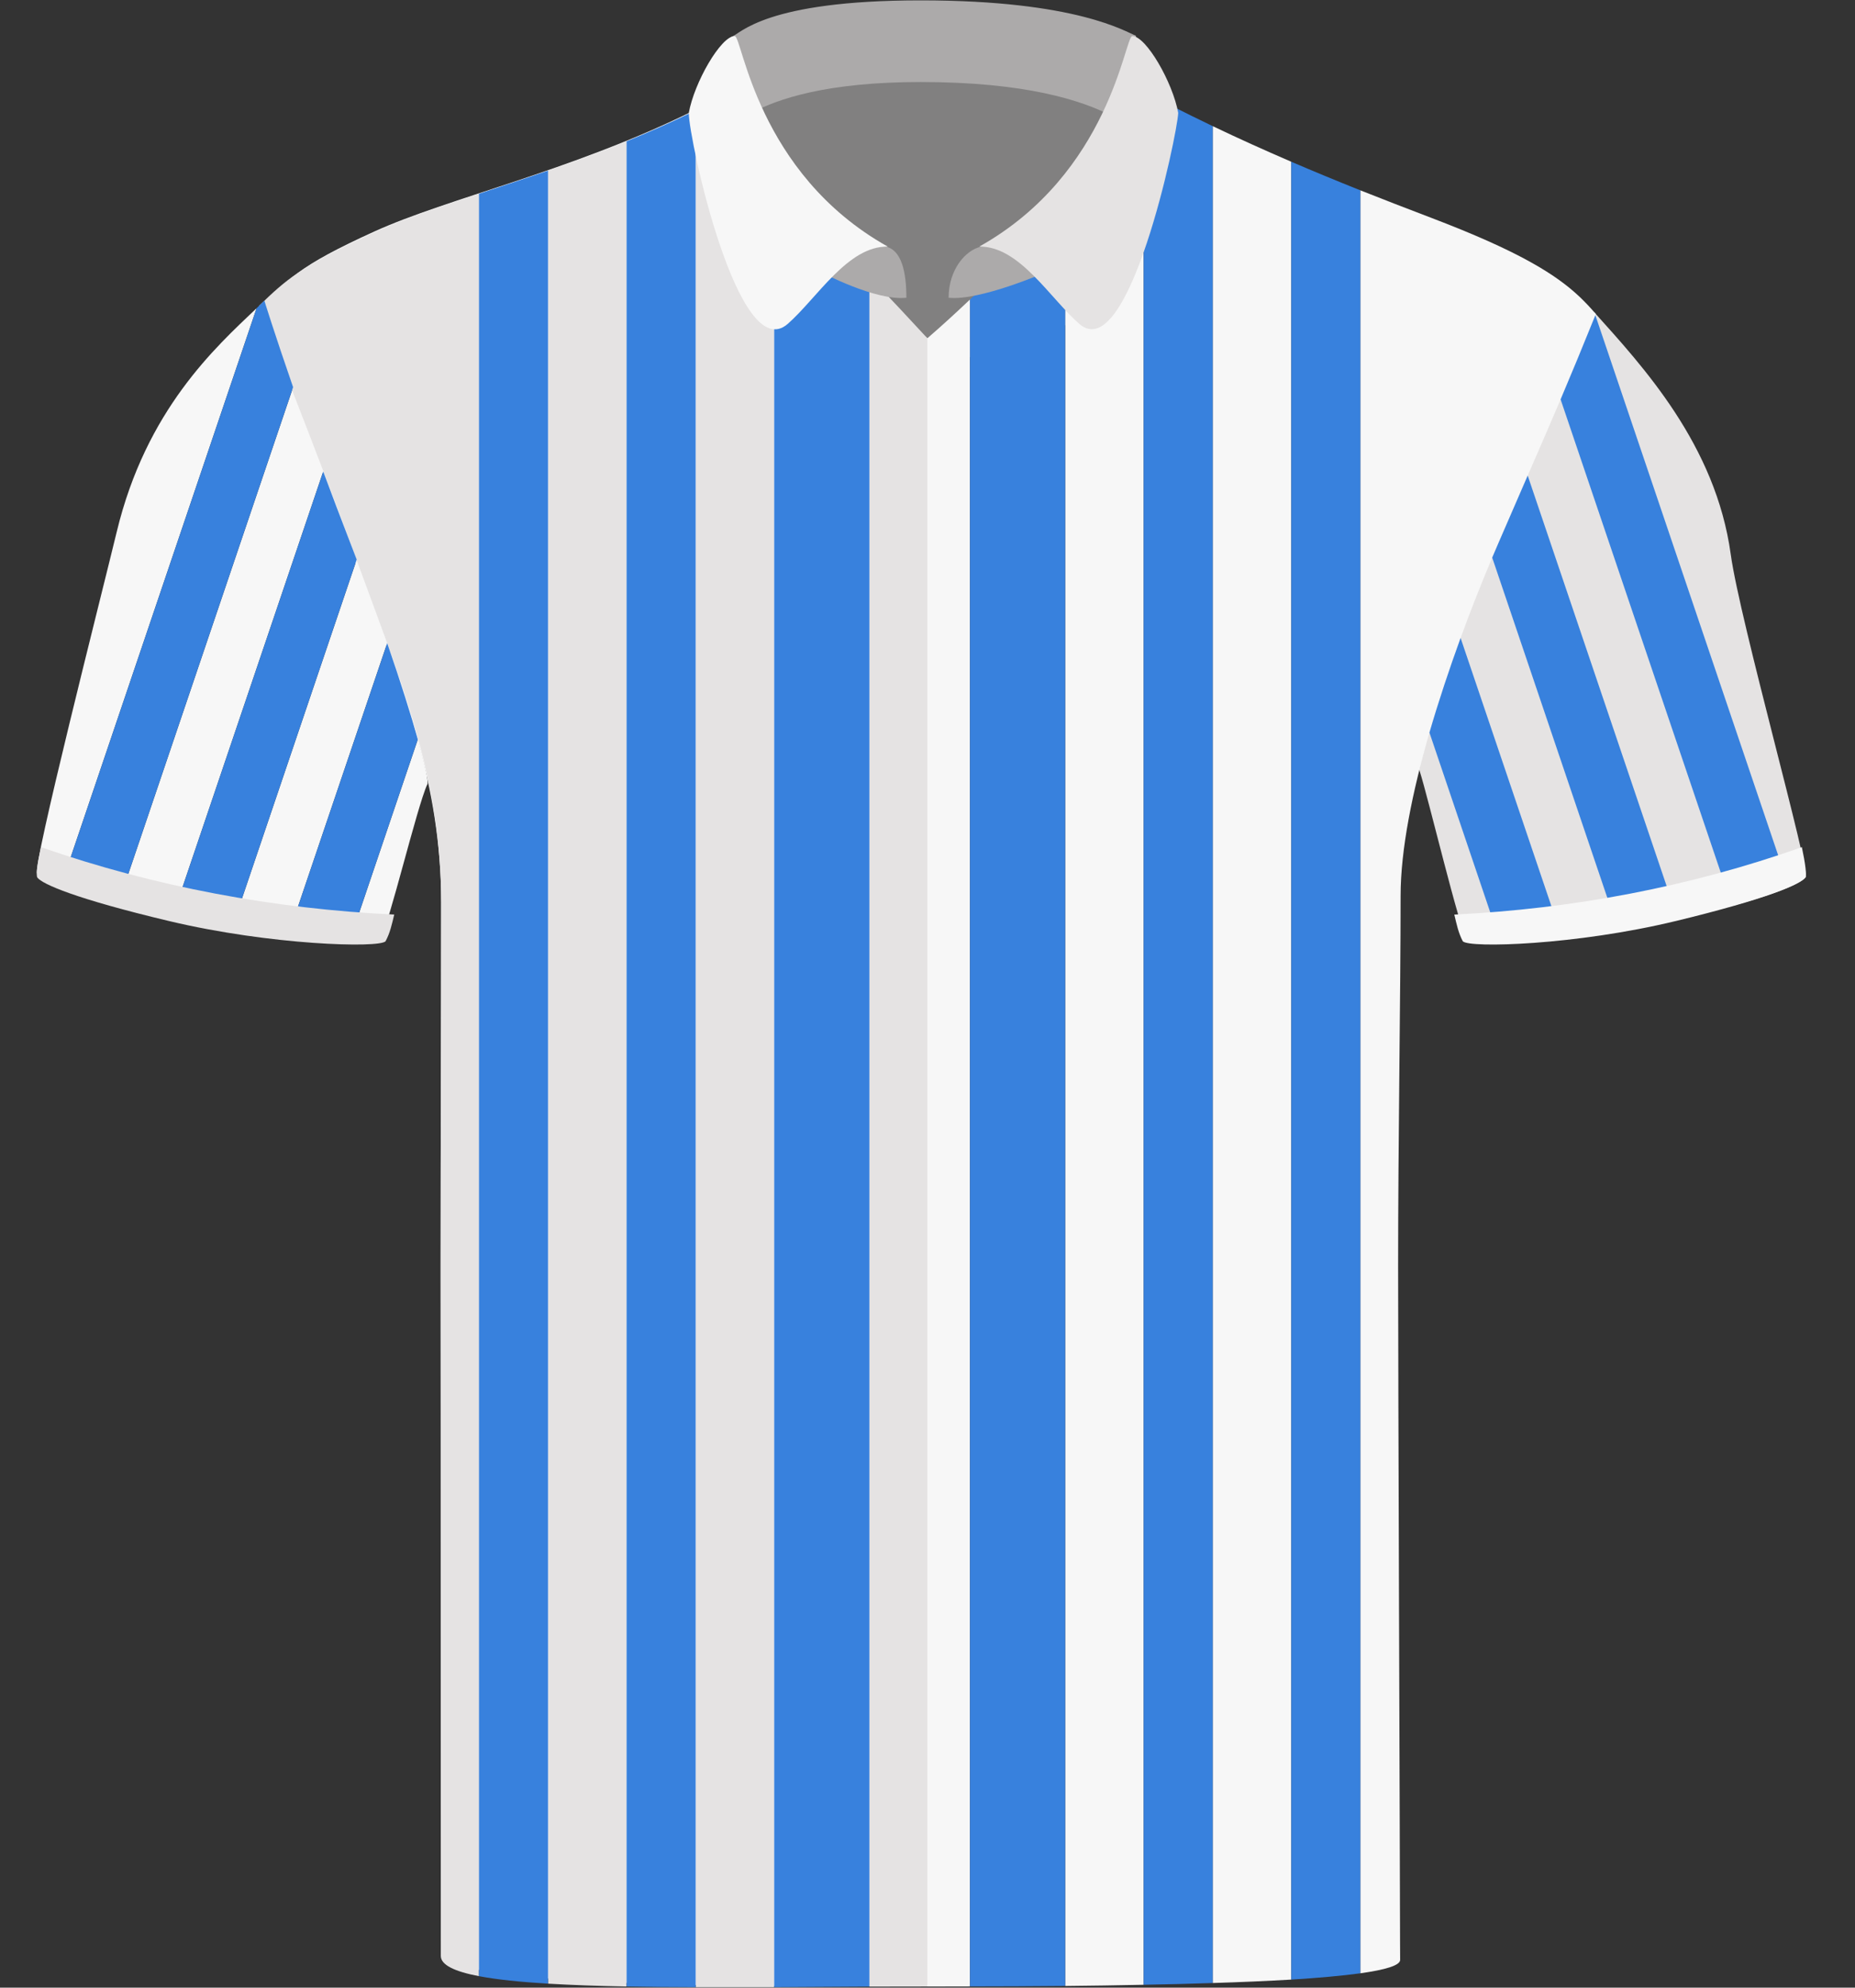 <?xml version="1.0" encoding="UTF-8"?><svg id="uuid-ce692966-fa7f-41cd-afec-44c4e987c995" xmlns="http://www.w3.org/2000/svg" viewBox="0 0 200.69 214.94"><rect x="0" y="0" width="200.69" height="214.94" fill="#333333" stroke="none"/><defs><style>.uuid-aba4f077-7d72-4186-a377-814f0cc63c74{fill:#f7f7f7;}.uuid-8f9164a6-f951-4aba-9720-b249d82b8fe0{fill:#e5e3e3;}.uuid-10b3dad8-6fe9-420b-9a13-2ac370612be8{fill:#acaaaa;}.uuid-9004aa4d-ed3b-446f-afcd-c5127bbf77c9{fill:#3881dd;}.uuid-217f3fef-90b5-4fa1-827d-fbb20541ec2c{fill:#818080;}</style></defs><path class="uuid-aba4f077-7d72-4186-a377-814f0cc63c74" d="M27.76,33.33L6.61,95.77c-1.6-.58-2.37-1.02-2.6-1.3-.54-.66,6.92-29.93,8.61-36.92,3.19-13.27,10.73-20.02,15.14-24.22Z"/><path class="uuid-aba4f077-7d72-4186-a377-814f0cc63c74" d="M34.97,50.99l-16.28,48.07c-.17-.03-.33-.07-.5-.11-2.05-.47-3.83-.91-5.37-1.31L31.71,41.87c.91,2.61,2,5.69,3.26,9.12Z"/><path class="uuid-aba4f077-7d72-4186-a377-814f0cc63c74" d="M41.89,69.55l-10.66,31.47c-1.89-.19-3.96-.43-6.1-.76l13.46-39.75c1.26,3.29,2.36,6.32,3.3,9.04Z"/><path class="uuid-aba4f077-7d72-4186-a377-814f0cc63c74" d="M46.24,84.79c-1.12,2.39-4.24,15.53-4.96,16.25-.22,.22-1.44,.34-3.33,.34l7.25-21.42c.81,2.9,1.15,4.59,1.04,4.83Z"/><path class="uuid-8f9164a6-f951-4aba-9720-b249d82b8fe0" d="M181.76,99.35c10.19-2.33,13.06-3.82,13.59-4.48,.54-.66-7.12-27.77-8.1-34.9-1.62-11.87-9.55-20.39-14.77-26.2,0,0-5.51,11.27-11.45,26.56-5.94,15.29-7.65,22.38-7.45,23.01,.99,3.08,4.37,17.37,5.09,18.09,.72,.72,12.22,.4,23.09-2.08Z"/><ellipse class="uuid-217f3fef-90b5-4fa1-827d-fbb20541ec2c" cx="100.92" cy="20.04" rx="23.99" ry="18.85"/><path class="uuid-aba4f077-7d72-4186-a377-814f0cc63c74" d="M100.33,36.58c1.52-1.31,3.07-2.73,4.61-4.19V214.81c-1.6,.01-3.14,.01-4.61,.01-18.95,0-52.56,.15-52.56-3.77v-1.07c-.01-9.79-.1-57.59-.1-72.75s.06-25.89,.06-39.57c0-.86-.02-1.7-.05-2.53-.52-12.42-4.77-22.11-9.04-33.8-2.37-6.49-5.07-13.8-7.11-19.32-.01-.03-.03-.07-.04-.1-1.85-5.04-3.16-8.56-3.16-8.56,1.27-1.52,2.31-2.67,3.93-3.86,1.74-1.28,4.15-2.6,8.25-4.46,7.91-3.59,21.17-6.52,34.18-12.89,.05-.03,.12-.03,.2-.02,2.26,.34,14.74,16.3,25.44,24.46Z"/><path class="uuid-aba4f077-7d72-4186-a377-814f0cc63c74" d="M123.73,13.42V214.63c-2.81,.06-5.67,.1-8.49,.13V22.04c3.42-3.56,6.4-6.69,8.49-8.62Z"/><path class="uuid-aba4f077-7d72-4186-a377-814f0cc63c74" d="M131.2,13.64c2.76,1.32,5.53,2.57,8.5,3.85V214.07c-2.58,.15-5.46,.28-8.5,.37V13.64Z"/><path class="uuid-aba4f077-7d72-4186-a377-814f0cc63c74" d="M172.65,33.95s-.04,.09-.05,.14c-1.38,3.42-2.54,6.22-3.76,9.1-1.07,2.52-2.2,5.11-3.56,8.24-.93,2.13-1.96,4.51-3.16,7.28-.22,.52-.45,1.05-.68,1.59-1.13,2.68-2.3,5.62-3.42,8.69-1.21,3.33-2.37,6.8-3.37,10.23-1.85,6.4-3.12,12.67-3.12,17.64,0,10.59-.27,26.61-.27,40.04,0,12.49,.19,61.45,.21,73.08,.01,.88,.01,1.54,.01,1.96,0,.6-1.6,1.07-4.31,1.45V20.58c2.34,.93,4.85,1.9,7.58,2.94,9.58,3.64,13.57,6.15,16.15,8.58,.58,.56,1.1,1.1,1.58,1.66h.01c.06,.07,.11,.13,.16,.19Z"/><path class="uuid-8f9164a6-f951-4aba-9720-b249d82b8fe0" d="M40.73,25.01c3.02-1.37,6.82-2.65,11.09-4.06V213.7c-2.63-.5-4.13-1.21-4.13-2.19v-1.53c0-10.04-.02-57.96-.02-72.75,0-15.84,.06-25.89,.06-39.57,0-.86-.02-1.7-.05-2.53-.49-12.43-4.55-22.13-8.82-33.82-2.35-6.43-5.16-13.74-7.33-19.3-.01-.03-.03-.07-.04-.1-2.03-5.18-3.48-8.82-3.48-8.82,1.45-1.41,2.6-2.49,4.25-3.6,1.84-1.27,4.29-2.58,8.47-4.48Z"/><path class="uuid-8f9164a6-f951-4aba-9720-b249d82b8fe0" d="M67.79,15.28V214.82c-3.1-.06-5.97-.16-8.5-.31V18.45c2.75-.95,5.61-1.99,8.5-3.17Z"/><path class="uuid-8f9164a6-f951-4aba-9720-b249d82b8fe0" d="M83.76,19.36V214.89c-2.91,0-5.76,0-8.5,0V12.12c1.2,.37,4.51,3.33,8.5,7.24Z"/><path class="uuid-8f9164a6-f951-4aba-9720-b249d82b8fe0" d="M100.33,36.58V214.82c-2.08,0-4.18,.01-6.27,.01V29.89c2.32,2.44,4.49,4.76,6.27,6.69Z"/><path class="uuid-10b3dad8-6fe9-420b-9a13-2ac370612be8" d="M99.61,.04c16.95,0,22.2,3.43,23.28,3.82l1.95,12.67s-2.91-7.66-25.24-7.66c-19.88,0-22.28,7.01-22.28,7.01,0,0,1.16-11.69,1.85-11.91,.93-.31,3.58-3.93,20.43-3.93Z"/><path class="uuid-9004aa4d-ed3b-446f-afcd-c5127bbf77c9" d="M131.2,13.64V214.44c-2.41,.08-4.92,.15-7.47,.19V13.42c1.52-1.41,2.56-2.17,2.96-2,1.52,.77,3.02,1.5,4.51,2.22Z"/><path class="uuid-9004aa4d-ed3b-446f-afcd-c5127bbf77c9" d="M147.17,20.58V213.39c-1.97,.27-4.52,.5-7.47,.68V17.49c2.33,1,4.79,2.02,7.47,3.09Z"/><path class="uuid-9004aa4d-ed3b-446f-afcd-c5127bbf77c9" d="M59.29,18.45V214.51c-3-.18-5.54-.44-7.47-.81V20.95c2.36-.78,4.87-1.6,7.47-2.5Z"/><path class="uuid-9004aa4d-ed3b-446f-afcd-c5127bbf77c9" d="M45.2,79.96l-7.25,21.42c-1.75-.01-4.07-.12-6.72-.36l10.66-31.47c1.49,4.3,2.59,7.83,3.31,10.41Z"/><path class="uuid-9004aa4d-ed3b-446f-afcd-c5127bbf77c9" d="M38.59,60.51l-13.46,39.75c-2.1-.32-4.28-.72-6.44-1.2l16.28-48.07c.91,2.44,1.9,5.07,2.97,7.83,.22,.57,.44,1.14,.65,1.69Z"/><path class="uuid-9004aa4d-ed3b-446f-afcd-c5127bbf77c9" d="M31.71,41.87L12.82,97.64c-2.83-.73-4.83-1.36-6.21-1.87L27.76,33.33c.29-.29,.57-.56,.84-.82,0,0,1.09,3.53,3.11,9.36Z"/><path class="uuid-9004aa4d-ed3b-446f-afcd-c5127bbf77c9" d="M168.49,99.9c-2.65,.24-4.97,.35-6.72,.36l-7.12-21.04c1-3.43,2.16-6.9,3.37-10.23l10.47,30.91Z"/><path class="uuid-9004aa4d-ed3b-446f-afcd-c5127bbf77c9" d="M181.03,97.94c-2.16,.48-4.34,.88-6.44,1.2l-13.15-38.84c.23-.54,.46-1.07,.68-1.59,1.2-2.77,2.23-5.15,3.16-7.28l15.75,46.51Z"/><path class="uuid-9004aa4d-ed3b-446f-afcd-c5127bbf77c9" d="M193.11,94.65c-1.38,.51-3.38,1.14-6.21,1.87l-18.06-53.33c1.22-2.88,2.38-5.68,3.76-9.1l20.51,60.56Z"/><path class="uuid-9004aa4d-ed3b-446f-afcd-c5127bbf77c9" d="M75.26,12.12V214.89c-2.6,0-5.11-.03-7.47-.07V15.28c2.35-.96,4.73-2,7.1-3.16,.01,0,.01-.01,.02-.01,.08-.04,.2-.03,.35,.01Z"/><path class="uuid-9004aa4d-ed3b-446f-afcd-c5127bbf77c9" d="M94.06,29.89V214.83c-3.47,.02-6.93,.04-10.3,.06V19.36c3.24,3.17,6.93,6.97,10.3,10.53Z"/><path class="uuid-9004aa4d-ed3b-446f-afcd-c5127bbf77c9" d="M115.24,22.04V214.76c-3.56,.03-7.05,.05-10.3,.05V32.39c3.57-3.4,7.12-7.05,10.3-10.35Z"/><path class="uuid-10b3dad8-6fe9-420b-9a13-2ac370612be8" d="M98.06,32.19c0-2.76-.52-5.16-2.23-5.52-.9-.19-5.58,.64-6.98,2.77,0,0,5.87,3.12,9.21,2.76Z"/><path class="uuid-10b3dad8-6fe9-420b-9a13-2ac370612be8" d="M102.63,32.19c0-3.02,1.82-5.16,3.53-5.52,.9-.19,5.58,.64,6.98,2.77,0,0-7.16,3.12-10.51,2.76Z"/><path class="uuid-aba4f077-7d72-4186-a377-814f0cc63c74" d="M85.23,35.02c-5.34,4.69-10.71-19.92-10.71-22.81,.58-3.27,3.47-8.31,4.97-8.31,.81,0,2.38,14.84,16.56,22.77-4.32-.09-7.63,5.55-10.82,8.35Z"/><path class="uuid-8f9164a6-f951-4aba-9720-b249d82b8fe0" d="M116.76,35.02c5.34,4.69,10.61-20.46,10.71-22.81-.58-3.27-3.47-8.31-4.97-8.31-.81,0-2.38,14.84-16.56,22.77,4.32-.09,7.63,5.55,10.82,8.35Z"/><path id="uuid-531acb0d-3da5-4d1c-b3bb-afc98008a53c" class="uuid-8f9164a6-f951-4aba-9720-b249d82b8fe0" d="M18.33,99.61c-10.26-2.44-13.74-4.01-14.28-4.7-.19-.24,0-1.56,.38-3.3,12.35,4.3,25.22,6.67,38.22,7.29-.24,1.01-.45,1.99-.94,2.89-.72,.75-12.43,.42-23.38-2.18"/><path id="uuid-32102ba9-22ea-4517-9227-1846faa27c1d" class="uuid-aba4f077-7d72-4186-a377-814f0cc63c74" d="M181.26,99.61c10.09-2.44,13.52-4.01,14.05-4.7,.18-.24,0-1.56-.37-3.3-12.14,4.3-24.8,6.67-37.6,7.29,.24,1.01,.44,1.99,.92,2.89,.71,.75,12.23,.42,22.99-2.18"/></svg>